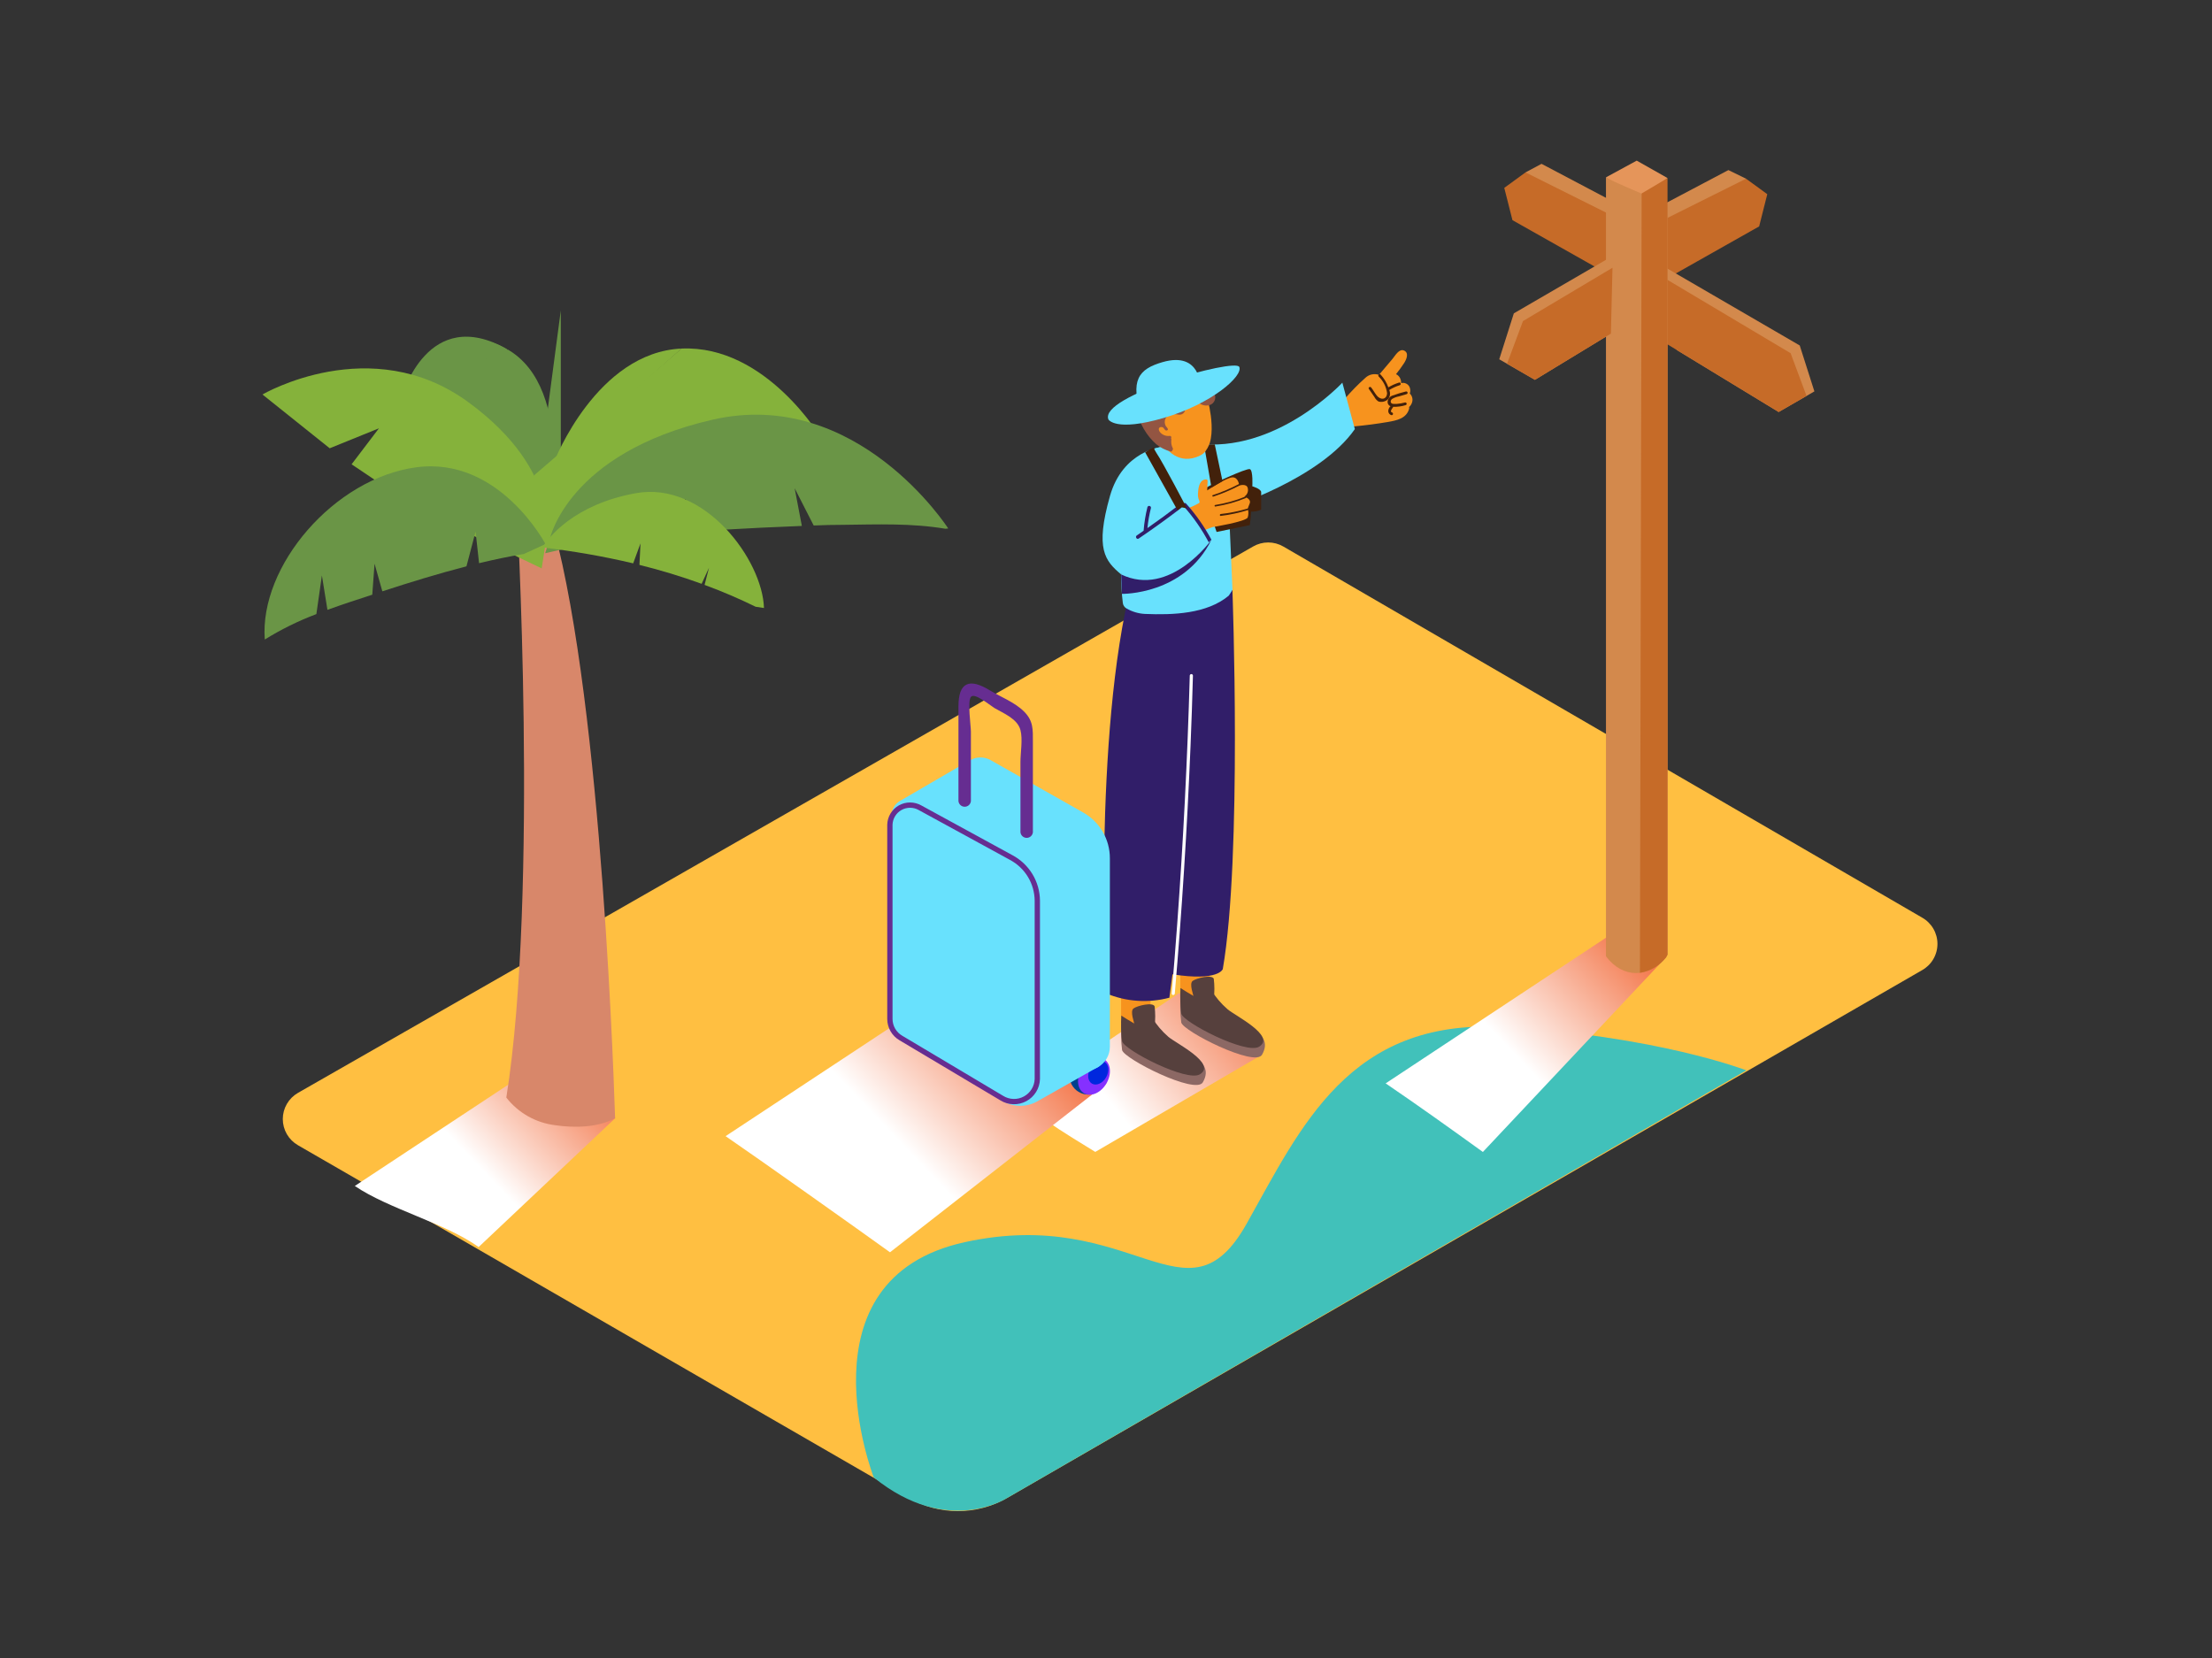 <svg width="835" height="626" viewBox="0 0 835 626" fill="none" xmlns="http://www.w3.org/2000/svg">
<rect x="0" y="0" width="835" height="626" fill="#333333" stroke="none"/>
<path d="M725.532 346.387L484.425 206.309C482.693 205.309 480.727 204.782 478.726 204.782C476.726 204.782 474.76 205.309 473.028 206.309L112.475 412.576C110.735 413.574 109.291 415.013 108.286 416.748C107.281 418.483 106.752 420.452 106.752 422.456C106.752 424.461 107.281 426.43 108.286 428.164C109.291 429.899 110.735 431.338 112.475 432.336L342.997 565.487C348.655 568.752 355.074 570.471 361.607 570.471C368.141 570.471 374.559 568.752 380.217 565.487L725.49 366.293C727.266 365.31 728.747 363.869 729.779 362.121C730.812 360.374 731.358 358.382 731.362 356.352C731.367 354.323 730.828 352.329 729.803 350.577C728.778 348.825 727.303 347.378 725.532 346.387Z" fill="#FFBF41"/>
<path style="mix-blend-mode:multiply" d="M404.787 429.519C407.668 431.328 410.556 433.109 413.45 434.861L476.409 398.157L445.097 374.891L384.747 415.476C391.152 420.537 397.843 425.226 404.787 429.519Z" fill="url(#paint0_linear_1_39)"/>
<path d="M423.282 386.68C426.497 388.767 428.919 390.061 428.919 390.061C431.486 390.061 436.246 390.624 434.785 387.264C436.47 390.053 438.584 392.56 441.047 394.693C443.823 397.093 459.417 399.325 454.052 408.59C451.297 413.369 424.243 399.68 423.575 396.425C423.178 393.193 423.08 389.931 423.282 386.68Z" fill="#8C6864"/>
<path d="M434.972 370.926C434.229 375.556 434.096 380.263 434.576 384.927C434.722 385.929 434.868 387.014 435.056 388.12L423.199 386.033V370.842L434.972 370.926Z" fill="#F7931E"/>
<path d="M423.282 383.404C426.497 385.491 428.919 386.785 428.919 386.785C431.486 386.785 436.246 387.348 434.785 383.988C436.47 386.777 438.584 389.284 441.047 391.417C443.823 393.817 459.48 401.516 452.946 405.565C448.082 408.59 424.243 396.383 423.575 393.045C423.184 389.847 423.087 386.62 423.282 383.404Z" fill="#56403D"/>
<path d="M428.313 386.972C428.188 386.117 426.476 381.777 427.875 380.712C429.274 379.648 435.265 378.229 435.849 379.919C436.156 382.435 436.156 384.978 435.849 387.494" fill="#56403D"/>
<path d="M445.619 376.268C448.833 378.354 451.255 379.648 451.255 379.648C453.822 379.648 458.582 380.212 457.121 376.852C458.807 379.641 460.92 382.147 463.383 384.281C466.16 386.68 481.753 388.913 476.388 398.178C473.633 402.956 446.579 389.268 445.911 386.012C445.514 382.78 445.416 379.518 445.619 376.268Z" fill="#8C6864"/>
<path d="M457.309 360.493C456.565 365.122 456.432 369.83 456.912 374.494C457.058 375.496 457.204 376.581 457.392 377.687L445.535 375.6V360.409L457.309 360.493Z" fill="#F7931E"/>
<path d="M445.619 372.992C448.833 375.078 451.255 376.372 451.255 376.372C453.822 376.372 458.582 376.935 457.121 373.576C458.807 376.364 460.92 378.871 463.383 381.004C466.16 383.404 481.816 391.104 475.282 395.152C470.418 398.178 446.579 385.971 445.911 382.632C445.521 379.434 445.423 376.207 445.619 372.992Z" fill="#56403D"/>
<path d="M450.649 376.56C450.524 375.704 448.812 371.364 450.211 370.3C451.61 369.236 457.601 367.817 458.185 369.507C458.492 372.022 458.492 374.566 458.185 377.082" fill="#56403D"/>
<path d="M532.187 148.571C532.339 148.147 532.402 147.698 532.373 147.249C532.345 146.801 532.225 146.363 532.02 145.962C531.724 145.426 531.258 145.003 530.694 144.761C530.131 144.519 529.503 144.472 528.91 144.627C528.913 144.557 528.913 144.488 528.91 144.418C528.897 144.058 528.841 143.701 528.743 143.354C528.553 142.681 528.159 142.083 527.616 141.643C527.417 141.49 527.2 141.363 526.969 141.267C528.033 139.932 529.056 138.576 530.016 137.094C530.977 135.612 531.937 133.192 530.016 132.336C528.096 131.481 526.572 134.423 525.612 135.529C523.9 137.504 522.209 139.501 520.539 141.518C519.672 141.219 518.739 141.162 517.842 141.354C516.944 141.545 516.116 141.977 515.446 142.603C512.629 145.113 509.986 147.811 507.534 150.678C507.319 150.928 507.201 151.246 507.201 151.575C507.201 151.905 507.319 152.223 507.534 152.473C507.363 152.769 507.304 153.117 507.367 153.453C507.471 154.079 507.617 154.685 507.764 155.29C507.977 156.295 508.256 157.284 508.599 158.253C508.704 158.571 508.92 158.841 509.207 159.013C509.494 159.185 509.834 159.249 510.164 159.192C510.076 159.391 510.042 159.609 510.064 159.825C510.086 160.041 510.165 160.248 510.291 160.425C510.417 160.602 510.588 160.743 510.785 160.834C510.982 160.925 511.2 160.963 511.417 160.945C515.592 160.548 519.767 160.006 523.942 159.296C527.198 158.733 530.935 157.982 531.916 154.33C531.972 154.111 531.972 153.881 531.916 153.662C532.536 153.117 532.961 152.384 533.127 151.575C533.237 151.036 533.209 150.478 533.045 149.952C532.88 149.426 532.585 148.951 532.187 148.571Z" fill="#F7931E"/>
<path d="M528.138 144.418C526.718 144.855 525.358 145.464 524.088 146.234C523.442 144.449 522.449 142.811 521.165 141.413C520.727 140.913 519.975 141.643 520.435 142.144C522.162 143.818 523.279 146.021 523.608 148.404C523.503 150.949 521.124 151.116 519.704 149.322C518.953 148.383 518.347 147.235 517.617 146.296C517.241 145.754 516.343 146.296 516.719 146.818L518.806 149.844C519.159 150.554 519.701 151.153 520.372 151.575C521.003 151.754 521.67 151.765 522.307 151.608C522.944 151.45 523.529 151.13 524.004 150.678C524.387 150.187 524.626 149.6 524.696 148.981C524.766 148.363 524.664 147.737 524.401 147.173H524.526C525.735 146.429 527.032 145.84 528.388 145.42C529.014 145.232 528.743 144.23 528.138 144.418Z" fill="#42210B"/>
<path d="M525.486 150.616C526.302 150.129 527.201 149.796 528.137 149.635L531.018 148.779C531.139 148.733 531.237 148.643 531.296 148.528C531.354 148.413 531.368 148.281 531.334 148.156C531.3 148.032 531.222 147.924 531.113 147.854C531.005 147.784 530.874 147.757 530.747 147.778C529.028 148.196 527.334 148.711 525.674 149.322C525.154 149.483 524.695 149.799 524.359 150.228C524.023 150.657 523.827 151.178 523.795 151.722C523.785 152.072 523.884 152.417 524.079 152.708C524.273 153 524.554 153.224 524.881 153.349C524.621 153.593 524.413 153.887 524.27 154.213C524.126 154.54 524.05 154.892 524.046 155.248C524.064 155.588 524.189 155.915 524.402 156.18C524.616 156.446 524.907 156.638 525.236 156.73C525.363 156.75 525.494 156.723 525.602 156.653C525.711 156.583 525.789 156.475 525.823 156.351C525.857 156.226 525.843 156.094 525.785 155.979C525.726 155.864 525.628 155.774 525.507 155.728C524.547 155.478 525.403 154.288 525.737 153.913C525.826 153.824 525.878 153.704 525.883 153.579C527.501 153.629 529.117 153.411 530.663 152.932C530.784 152.885 530.883 152.796 530.941 152.681C530.999 152.566 531.013 152.433 530.979 152.309C530.945 152.184 530.867 152.077 530.758 152.007C530.65 151.937 530.519 151.91 530.392 151.93C529.376 152.216 528.334 152.398 527.282 152.473C526.858 152.505 526.432 152.505 526.008 152.473C524.818 152.431 524.651 151.304 525.486 150.616Z" fill="#42210B"/>
<path d="M465.22 222.668C465.22 222.668 468.936 323.475 461.588 365.834C461.588 365.834 460.127 370.55 442.592 367.817L441.423 376.643C433.471 378.769 425.038 378.182 417.458 374.974C417.458 374.974 412.594 277.068 427.186 220.185" fill="#311E69"/>
<path d="M511.437 161.988L506.72 144.46C506.72 144.46 481.67 171.441 451.401 167.413C447.08 167.851 442.613 167.998 438.354 168.749C436.205 169.137 434.137 169.884 432.238 170.961C426.247 179.307 424.159 189.741 423.533 200.007C423.178 205.62 423.22 211.275 423.241 216.888C423.213 220.466 423.415 224.041 423.846 227.593C423.892 228.023 424.039 228.435 424.275 228.798C424.511 229.16 424.829 229.462 425.203 229.679C427.334 230.923 429.732 231.638 432.196 231.766C442.759 232.204 455.555 231.766 463.801 224.901C464.32 224.183 464.801 223.438 465.241 222.668L463.884 191.66C463.884 191.66 498.286 180.872 511.437 161.988Z" fill="#68E1FD"/>
<path d="M455.597 190.095C455.597 190.095 454.866 184.649 455.597 183.981C456.328 183.314 470.606 176.574 471.838 177.116C473.069 177.659 472.735 183.585 472.735 183.585C472.735 183.585 476.075 184.524 476.075 185.839V192.412C474.877 192.952 473.568 193.202 472.255 193.142C472.209 194.848 472.049 196.549 471.775 198.233L459.25 200.821" fill="#42210B"/>
<path d="M438.375 168.728C438.375 168.728 423.763 170.293 418.982 187.299C413.346 207.227 417.062 211.713 423.261 216.888" fill="#68E1FD"/>
<path d="M455.993 151.325C455.993 151.325 460.649 168.29 452.967 172.004C445.285 175.718 439.92 170.189 437.582 165.118C435.244 160.047 436.141 148.195 446.057 146.985C454.699 145.921 455.993 151.325 455.993 151.325Z" fill="#F7931E"/>
<path d="M457.496 148.153C458.311 146.067 458.645 142.394 456.223 141.246C455.308 140.891 454.312 140.796 453.347 140.973C452.381 141.15 451.483 141.591 450.754 142.248C449.886 141.574 448.882 141.096 447.81 140.85C445.889 140.281 443.855 140.204 441.896 140.627C439.937 141.05 438.116 141.959 436.601 143.271C436.467 143.407 436.312 143.52 436.141 143.604C435.906 143.645 435.666 143.645 435.432 143.604C429.399 143.709 428.104 150.532 429.169 155.165C430.203 160.006 432.755 164.392 436.454 167.685C438.058 168.99 439.923 169.937 441.924 170.46C441.995 170.48 442.071 170.483 442.144 170.468C442.216 170.453 442.285 170.421 442.342 170.373C442.4 170.326 442.445 170.266 442.474 170.197C442.503 170.129 442.514 170.054 442.508 169.98C442.574 169.941 442.631 169.89 442.677 169.829C442.722 169.767 442.754 169.698 442.772 169.624C442.789 169.549 442.792 169.473 442.779 169.397C442.766 169.322 442.738 169.251 442.696 169.187C442.18 168.17 441.997 167.016 442.174 165.89C442.187 165.811 442.18 165.729 442.155 165.653C442.129 165.577 442.086 165.508 442.028 165.452C442.098 165.371 442.142 165.272 442.156 165.167C442.17 165.061 442.153 164.954 442.106 164.858C442.059 164.763 441.985 164.683 441.893 164.629C441.802 164.575 441.696 164.549 441.59 164.555C440.943 164.641 440.285 164.574 439.669 164.36C439.053 164.147 438.495 163.791 438.041 163.323C437.477 162.739 437.018 161.591 438.041 161.237C438.25 161.188 438.467 161.191 438.675 161.246C438.882 161.3 439.073 161.405 439.231 161.55C439.396 161.828 439.592 162.087 439.815 162.322C439.898 162.411 440.008 162.47 440.128 162.489C440.546 162.635 441.068 162.28 440.796 161.821C440.613 161.495 440.388 161.194 440.128 160.924C439.757 160.308 439.61 159.583 439.712 158.872C439.815 158.161 440.161 157.507 440.692 157.022C442.112 155.77 443.406 156.458 445.034 156.521C445.528 156.586 446.028 156.472 446.446 156.2C446.863 155.929 447.169 155.517 447.309 155.039C447.321 154.336 447.237 153.634 447.059 152.953C447.038 152.448 447.173 151.949 447.446 151.523C447.718 151.098 448.115 150.766 448.583 150.574C450.295 149.906 451.422 151.367 452.758 152.222C453.281 152.611 453.883 152.879 454.522 153.009C455.16 153.139 455.819 153.127 456.453 152.974C456.948 152.848 457.403 152.601 457.778 152.254C458.152 151.907 458.433 151.471 458.595 150.987C458.758 150.503 458.795 149.986 458.705 149.484C458.616 148.981 458.401 148.509 458.081 148.112C457.991 148.059 457.887 148.035 457.782 148.043C457.678 148.05 457.579 148.089 457.496 148.153ZM447.059 150.553C447.248 150.254 447.525 150.02 447.852 149.885L448.165 149.697H448.27H448.437C447.921 149.86 447.45 150.139 447.059 150.511V150.553ZM456.766 146.964C456.847 146.781 456.917 146.592 456.975 146.401C456.849 146.526 456.808 146.734 456.766 146.922V146.964Z" fill="#935542"/>
<path d="M449.126 255.053C448.249 286.312 446.669 317.549 444.387 348.765C443.747 357.529 443.051 366.293 442.3 375.057C442.3 375.809 443.406 375.809 443.469 375.057C446.154 343.897 448.138 312.687 449.418 281.429C449.78 272.651 450.079 263.866 450.316 255.074C450.318 254.916 450.258 254.764 450.149 254.651C450.039 254.537 449.889 254.472 449.731 254.469C449.573 254.466 449.421 254.526 449.307 254.636C449.194 254.745 449.128 254.896 449.126 255.053Z" fill="white"/>
<path d="M469.688 187.487C470.201 187.177 470.607 186.716 470.85 186.167C471.093 185.619 471.161 185.008 471.044 184.42C470.731 182.333 467.788 183.293 467.788 183.293C467.788 183.293 467.558 180.288 465.366 180.205C463.175 180.121 455.701 185.129 455.701 185.129L455.847 181.603C455.847 180.977 455.367 180.851 454.637 181.06C452.549 181.665 452.32 184.607 452.215 186.36C452.162 187.014 452.233 187.673 452.424 188.301C452.591 188.781 453.029 189.386 452.695 189.866C451.257 190.708 449.74 191.407 448.165 191.952L448.583 192.766L449.794 194.248C451.46 196.099 452.865 198.171 453.969 200.403L457.622 199.005C457.622 199.005 470.397 196.919 471.003 195.333C471.338 194.238 471.338 193.068 471.003 191.973L471.733 190.074C472.464 188.28 469.688 187.487 469.688 187.487Z" fill="#F7931E"/>
<path d="M457.81 186.924C461.201 185.8 464.496 184.404 467.663 182.75C467.997 182.583 468.205 183.126 467.871 183.293C464.705 184.947 461.41 186.342 458.018 187.466C457.663 187.57 457.455 187.028 457.81 186.924Z" fill="#42210B"/>
<path d="M458.728 190.638C462.631 190.029 466.45 188.964 470.105 187.466C470.175 187.447 470.249 187.455 470.314 187.487C470.379 187.52 470.429 187.576 470.455 187.643C470.481 187.711 470.481 187.785 470.455 187.853C470.429 187.921 470.378 187.976 470.314 188.009C466.612 189.526 462.744 190.605 458.791 191.222C458.415 191.264 458.352 190.7 458.728 190.638Z" fill="#42210B"/>
<path d="M460.711 194.06C464.204 193.675 467.656 192.976 471.024 191.973C471.093 191.954 471.168 191.962 471.232 191.995C471.297 192.027 471.347 192.083 471.373 192.15C471.399 192.218 471.399 192.293 471.373 192.36C471.347 192.428 471.297 192.483 471.232 192.516C467.828 193.579 464.335 194.334 460.795 194.769C460.419 194.79 460.356 194.206 460.711 194.06Z" fill="#42210B"/>
<path d="M456.265 204.702L457.309 203.763C454.667 198.844 451.451 194.256 447.727 190.095C447.142 189.448 446.182 190.408 446.767 191.055C450.471 195.205 453.66 199.787 456.265 204.702Z" fill="#311E69"/>
<path d="M445.222 190.513C441.256 193.559 437.227 196.508 433.135 199.36C433.393 196.792 433.84 194.246 434.471 191.744C434.49 191.58 434.449 191.415 434.357 191.279C434.264 191.143 434.126 191.044 433.966 191.001C433.807 190.958 433.638 190.974 433.489 191.045C433.341 191.116 433.223 191.238 433.156 191.389C432.421 194.334 431.932 197.335 431.695 200.362L429.127 202.135C428.397 202.615 429.127 203.805 429.816 203.325C435.299 199.611 440.671 195.736 445.932 191.702C446.6 191.16 445.911 189.887 445.222 190.513Z" fill="#311E69"/>
<path d="M457.309 203.763C457.309 203.763 441.715 225.715 423.241 216.867L423.491 224.191C423.491 224.191 446.955 224.692 457.309 203.763Z" fill="#311E69"/>
<path d="M418.418 158.357C418.418 158.357 421.049 163.115 439.293 157.773C457.538 152.431 469.333 141.893 467.809 138.513C466.285 135.133 414.661 149.551 418.418 158.357Z" fill="#68E1FD"/>
<path d="M453.196 146.275C453.196 146.275 453.405 132.524 438.876 136.698C429.858 139.306 426.351 143.417 431.048 157.418" fill="#68E1FD"/>
<path d="M436.517 170.961C436.073 170.327 435.741 169.621 435.536 168.874C434.413 169.433 433.326 170.06 432.28 170.752L444.491 192.62L445.953 191.514L448.04 191.89C448.04 191.89 439.022 174.633 436.517 170.961Z" fill="#42210B"/>
<path d="M454.95 170.481L457.309 184.044L461.484 181.665L458.561 167.789H456.474C456.079 168.746 455.567 169.65 454.95 170.481Z" fill="#42210B"/>
<path d="M329.825 557.745C329.825 557.745 300.6 482.813 364.248 468.916C427.896 455.019 447.936 502.302 470.585 461.967C491.189 425.346 509.225 384.552 567.174 387.724C625.123 390.895 659.212 404.062 659.212 404.062L380.217 565.487C380.217 565.487 357.756 580.385 329.825 557.745Z" fill="#41C1BA"/>
<path style="mix-blend-mode:multiply" d="M180.673 470.773L232.234 422.133L218.436 391.939L133.934 447.715C146.543 456.333 168.253 461.821 180.673 470.773Z" fill="url(#paint1_linear_1_39)"/>
<path style="mix-blend-mode:multiply" d="M335.962 472.755L417.667 408.987L358.403 373.159L273.901 428.914C286.53 437.553 323.562 463.824 335.962 472.755Z" fill="url(#paint2_linear_1_39)"/>
<path style="mix-blend-mode:multiply" d="M559.763 434.882L628.943 361.348L607.463 353.189L523.065 408.987C535.673 417.563 547.343 425.93 559.763 434.882Z" fill="url(#paint3_linear_1_39)"/>
<path d="M416.686 399.784L411.634 397.406C410.757 396.988 408.628 398.512 408.064 398.95C407.087 399.523 406.263 400.325 405.664 401.287C404.578 403.54 403.284 406.963 404.516 409.383C405.115 410.529 406.014 411.491 407.117 412.167C408.219 412.843 409.485 413.208 410.778 413.223" fill="#00408D"/>
<path d="M417.678 408.982C419.742 405.409 419.303 401.294 416.697 399.79C414.091 398.286 410.305 399.963 408.242 403.536C406.178 407.109 406.617 411.225 409.223 412.729C411.829 414.232 415.615 412.555 417.678 408.982Z" fill="#8530FF"/>
<path d="M417.55 406.695C418.852 404.429 418.575 401.826 416.93 400.881C415.285 399.936 412.895 401.007 411.593 403.273C410.29 405.538 410.567 408.141 412.212 409.086C413.857 410.031 416.247 408.961 417.55 406.695Z" fill="#0027DE"/>
<path d="M366.377 286.854L339.72 302.379C338.764 302.93 337.971 303.725 337.421 304.681C336.871 305.637 336.584 306.722 336.588 307.825V389.309L378.171 415.455C380.17 416.71 382.47 417.402 384.829 417.457C387.188 417.512 389.519 416.929 391.573 415.768L414.911 402.56L366.377 286.854Z" fill="#68E1FD"/>
<path d="M373.871 286.917L408.9 306.74C411.954 308.464 414.496 310.968 416.264 313.997C418.032 317.025 418.963 320.469 418.961 323.976V395.152C418.957 396.743 418.528 398.304 417.719 399.674C416.911 401.044 415.752 402.174 414.361 402.948C412.971 403.721 411.399 404.111 409.808 404.075C408.217 404.04 406.664 403.582 405.309 402.748L366.523 378.73C365.241 377.921 364.185 376.799 363.455 375.471C362.725 374.142 362.344 372.65 362.348 371.135V293.677C362.354 292.33 362.71 291.007 363.383 289.839C364.055 288.671 365.02 287.698 366.183 287.015C367.346 286.333 368.666 285.965 370.014 285.948C371.362 285.931 372.691 286.265 373.871 286.917Z" fill="#68E1FD"/>
<path d="M366.502 302.4V276.17C366.502 274.084 365.146 264.756 366.502 263.087C367.859 261.418 373.245 265.904 375.333 267.26C378.902 269.347 384.058 271.329 385.206 275.607C386.125 279.05 385.206 284.183 385.206 287.689V314.169C385.262 314.753 385.533 315.296 385.967 315.691C386.401 316.086 386.968 316.305 387.555 316.305C388.142 316.305 388.708 316.086 389.142 315.691C389.577 315.296 389.848 314.753 389.903 314.169V280.052C389.903 275.419 390.112 272.164 386.563 268.617C383.014 265.069 377.67 263.087 373.662 260.625C366.022 255.93 361.806 257.453 361.806 266.655V302.421C361.861 303.005 362.132 303.548 362.566 303.943C363.001 304.338 363.567 304.557 364.154 304.557C364.741 304.557 365.307 304.338 365.742 303.943C366.176 303.548 366.447 303.005 366.502 302.421V302.4Z" fill="#662D91"/>
<path d="M347.318 304.945L381.699 323.725C384.661 325.301 387.142 327.647 388.88 330.515C390.619 333.384 391.549 336.669 391.573 340.022V407.359C391.525 408.899 391.072 410.399 390.261 411.709C389.449 413.019 388.307 414.093 386.949 414.822C385.592 415.551 384.066 415.911 382.525 415.864C380.984 415.818 379.483 415.368 378.172 414.558L340.096 391.876C338.83 391.146 337.779 390.097 337.047 388.834C336.314 387.57 335.926 386.137 335.921 384.677V311.331C335.96 310.016 336.339 308.734 337.02 307.61C337.702 306.485 338.664 305.556 339.811 304.913C340.959 304.271 342.254 303.936 343.569 303.941C344.885 303.947 346.176 304.293 347.318 304.945Z" stroke="#662D91" stroke-width="2" stroke-miterlimit="10"/>
<path d="M202.634 185.713L211.693 117.187V179.099" fill="#6A9546"/>
<path d="M191.466 131.836C217.476 146.609 208.166 197.524 205.264 211.129C204.784 213.216 204.471 214.488 204.471 214.488" fill="#6A9546"/>
<path d="M161.239 143.333L200.15 176.72L199.189 151.367C199.189 151.367 202.07 130.5 180.694 128.413C159.318 126.327 161.239 143.333 161.239 143.333Z" fill="#6A9546"/>
<path d="M209.648 424.783C206.025 424.353 202.523 423.21 199.344 421.419C196.166 419.629 193.375 417.226 191.131 414.349C203.469 336.955 194.972 189.073 194.972 189.073L205.41 187.696C225.596 245.726 231.253 392.898 232.193 422.133C225.784 425.68 216.787 425.847 209.648 424.783Z" fill="#D8876A"/>
<path d="M257.263 131.585C289.244 130.166 310.119 165.577 310.119 165.577L205.911 205.224L201.59 179.453" fill="#85B23B"/>
<path d="M209.293 174.049C209.293 174.049 225.283 132.983 257.305 131.585Z" fill="#85B23B"/>
<path d="M318.386 198.129C314.642 198.129 310.898 198.212 307.155 198.379L299.974 184.315L302.688 198.546C292.48 198.922 282.293 199.444 272.106 200.028L262.921 200.591C262.184 196.334 260.775 192.22 258.746 188.405C258.307 187.8 258.641 194.665 259.017 200.925C241.071 201.968 223.256 204.622 205.786 208.854L207.56 203.45C207.56 203.45 214.261 171.044 268.891 158.461C323.521 145.879 357.944 199.506 357.944 199.506L356.858 199.611C344.229 197.482 331.265 197.962 318.386 198.129Z" fill="#6A9546"/>
<path d="M191.466 131.836C161.364 114.725 151.803 149.551 151.803 149.551Z" fill="#6A9546"/>
<path d="M205.932 205.307C205.932 205.307 213.405 178.556 176.707 151.763C140.009 124.97 99.073 148.925 99.073 148.925L124.457 169.229L143.036 161.696L132.723 175.28L154.308 189.761C154.308 189.761 168.253 180.476 172.824 177.888C173.868 177.304 163.284 194.853 163.284 194.853L204.471 214.572L205.932 205.307Z" fill="#85B23B"/>
<path d="M180.84 212.61L179.525 200.696L176.081 213.8C165.414 216.554 154.893 219.789 144.33 223.232L141.386 212.798L140.531 224.504C134.832 226.362 129.154 228.198 123.601 230.222L121.513 217.222L119.426 231.829C112.637 234.387 106.114 237.602 99.95 241.427C97.862 213.633 126.21 180.518 157.168 176.407C188.48 172.233 205.911 205.391 205.911 205.391L197.707 209.147C192.05 210.065 186.414 211.275 180.84 212.61Z" fill="#6A9546"/>
<path d="M265.968 220.811L267.638 214.322L264.862 220.394C257.165 217.605 249.326 215.223 241.378 213.257L241.774 205.14L239.019 212.673C227.714 210.006 216.261 208.006 204.721 206.684C206.913 203.179 216.369 190.45 240.063 186.172C265.989 181.54 287.866 211.484 288.388 229.533L285.236 229.053C278.963 225.97 272.531 223.218 265.968 220.811Z" fill="#85B23B"/>
<path d="M620.363 81.15L652.448 64.207L659.107 67.462L652.448 88.496L630.133 93.483" fill="#D3894C"/>
<path d="M619.048 87.452L659.107 67.462L667.123 73.305L664.055 85.47L625.144 107.442" fill="#C66B28"/>
<path d="M606.21 66.961L617.837 60.639L629.465 67.212L617.837 77.311" fill="#E5955A"/>
<path d="M632.993 132.149L671.424 155.54L684.909 147.757L679.377 130.417L625.728 99.242L632.993 132.149Z" fill="#D3894C"/>
<path d="M625.874 103.52L675.932 133.338L681.944 149.468L671.424 155.54L619.716 124.073L625.874 103.52Z" fill="#C66B28"/>
<path d="M614.017 78.793L581.912 61.849L575.858 65.083L581.912 86.138L604.227 91.104" fill="#D3894C"/>
<path d="M615.917 85.073L575.858 65.083L567.842 70.926L570.931 83.112L609.821 105.064" fill="#C66B28"/>
<path d="M621.616 73.743C621.092 73.647 620.581 73.493 620.092 73.284C615.437 71.197 610.698 69.34 606.231 67.024V360.993C612.493 369.444 622.409 369.34 628.964 361.348C629.131 361.014 629.319 360.701 629.486 360.367V79.961C626.841 77.93 624.218 75.857 621.616 73.743Z" fill="#D3894C"/>
<path d="M617.837 120.025L579.407 143.396L565.942 135.633L571.453 118.293L608.694 96.654L617.837 120.025Z" fill="#D3894C"/>
<path d="M608.694 101.078L574.898 121.214L568.886 137.324L579.407 143.396L608.089 125.951L608.694 101.078Z" fill="#C66B28"/>
<path d="M619.695 73.033L619.048 367.253C622.979 366.645 626.523 364.545 628.943 361.39C629.11 361.056 629.298 360.764 629.465 360.409V67.212C626.25 69.173 622.952 71.114 619.695 73.033Z" fill="#C66B28"/>
<defs>
<linearGradient id="paint0_linear_1_39" x1="483.924" y1="363.81" x2="419.086" y2="416.107" gradientUnits="userSpaceOnUse">
<stop stop-color="#F15A24"/>
<stop offset="1" stop-color="white"/>
</linearGradient>
<linearGradient id="paint1_linear_1_39" x1="228.247" y1="391.98" x2="179.168" y2="438.679" gradientUnits="userSpaceOnUse">
<stop stop-color="#F15A24"/>
<stop offset="1" stop-color="white"/>
</linearGradient>
<linearGradient id="paint2_linear_1_39" x1="394.6" y1="372.553" x2="336.527" y2="427.79" gradientUnits="userSpaceOnUse">
<stop stop-color="#F15A24"/>
<stop offset="1" stop-color="white"/>
</linearGradient>
<linearGradient id="paint3_linear_1_39" x1="623.286" y1="344.091" x2="569.344" y2="395.403" gradientUnits="userSpaceOnUse">
<stop stop-color="#F15A24"/>
<stop offset="1" stop-color="white"/>
</linearGradient>
</defs>
</svg>
